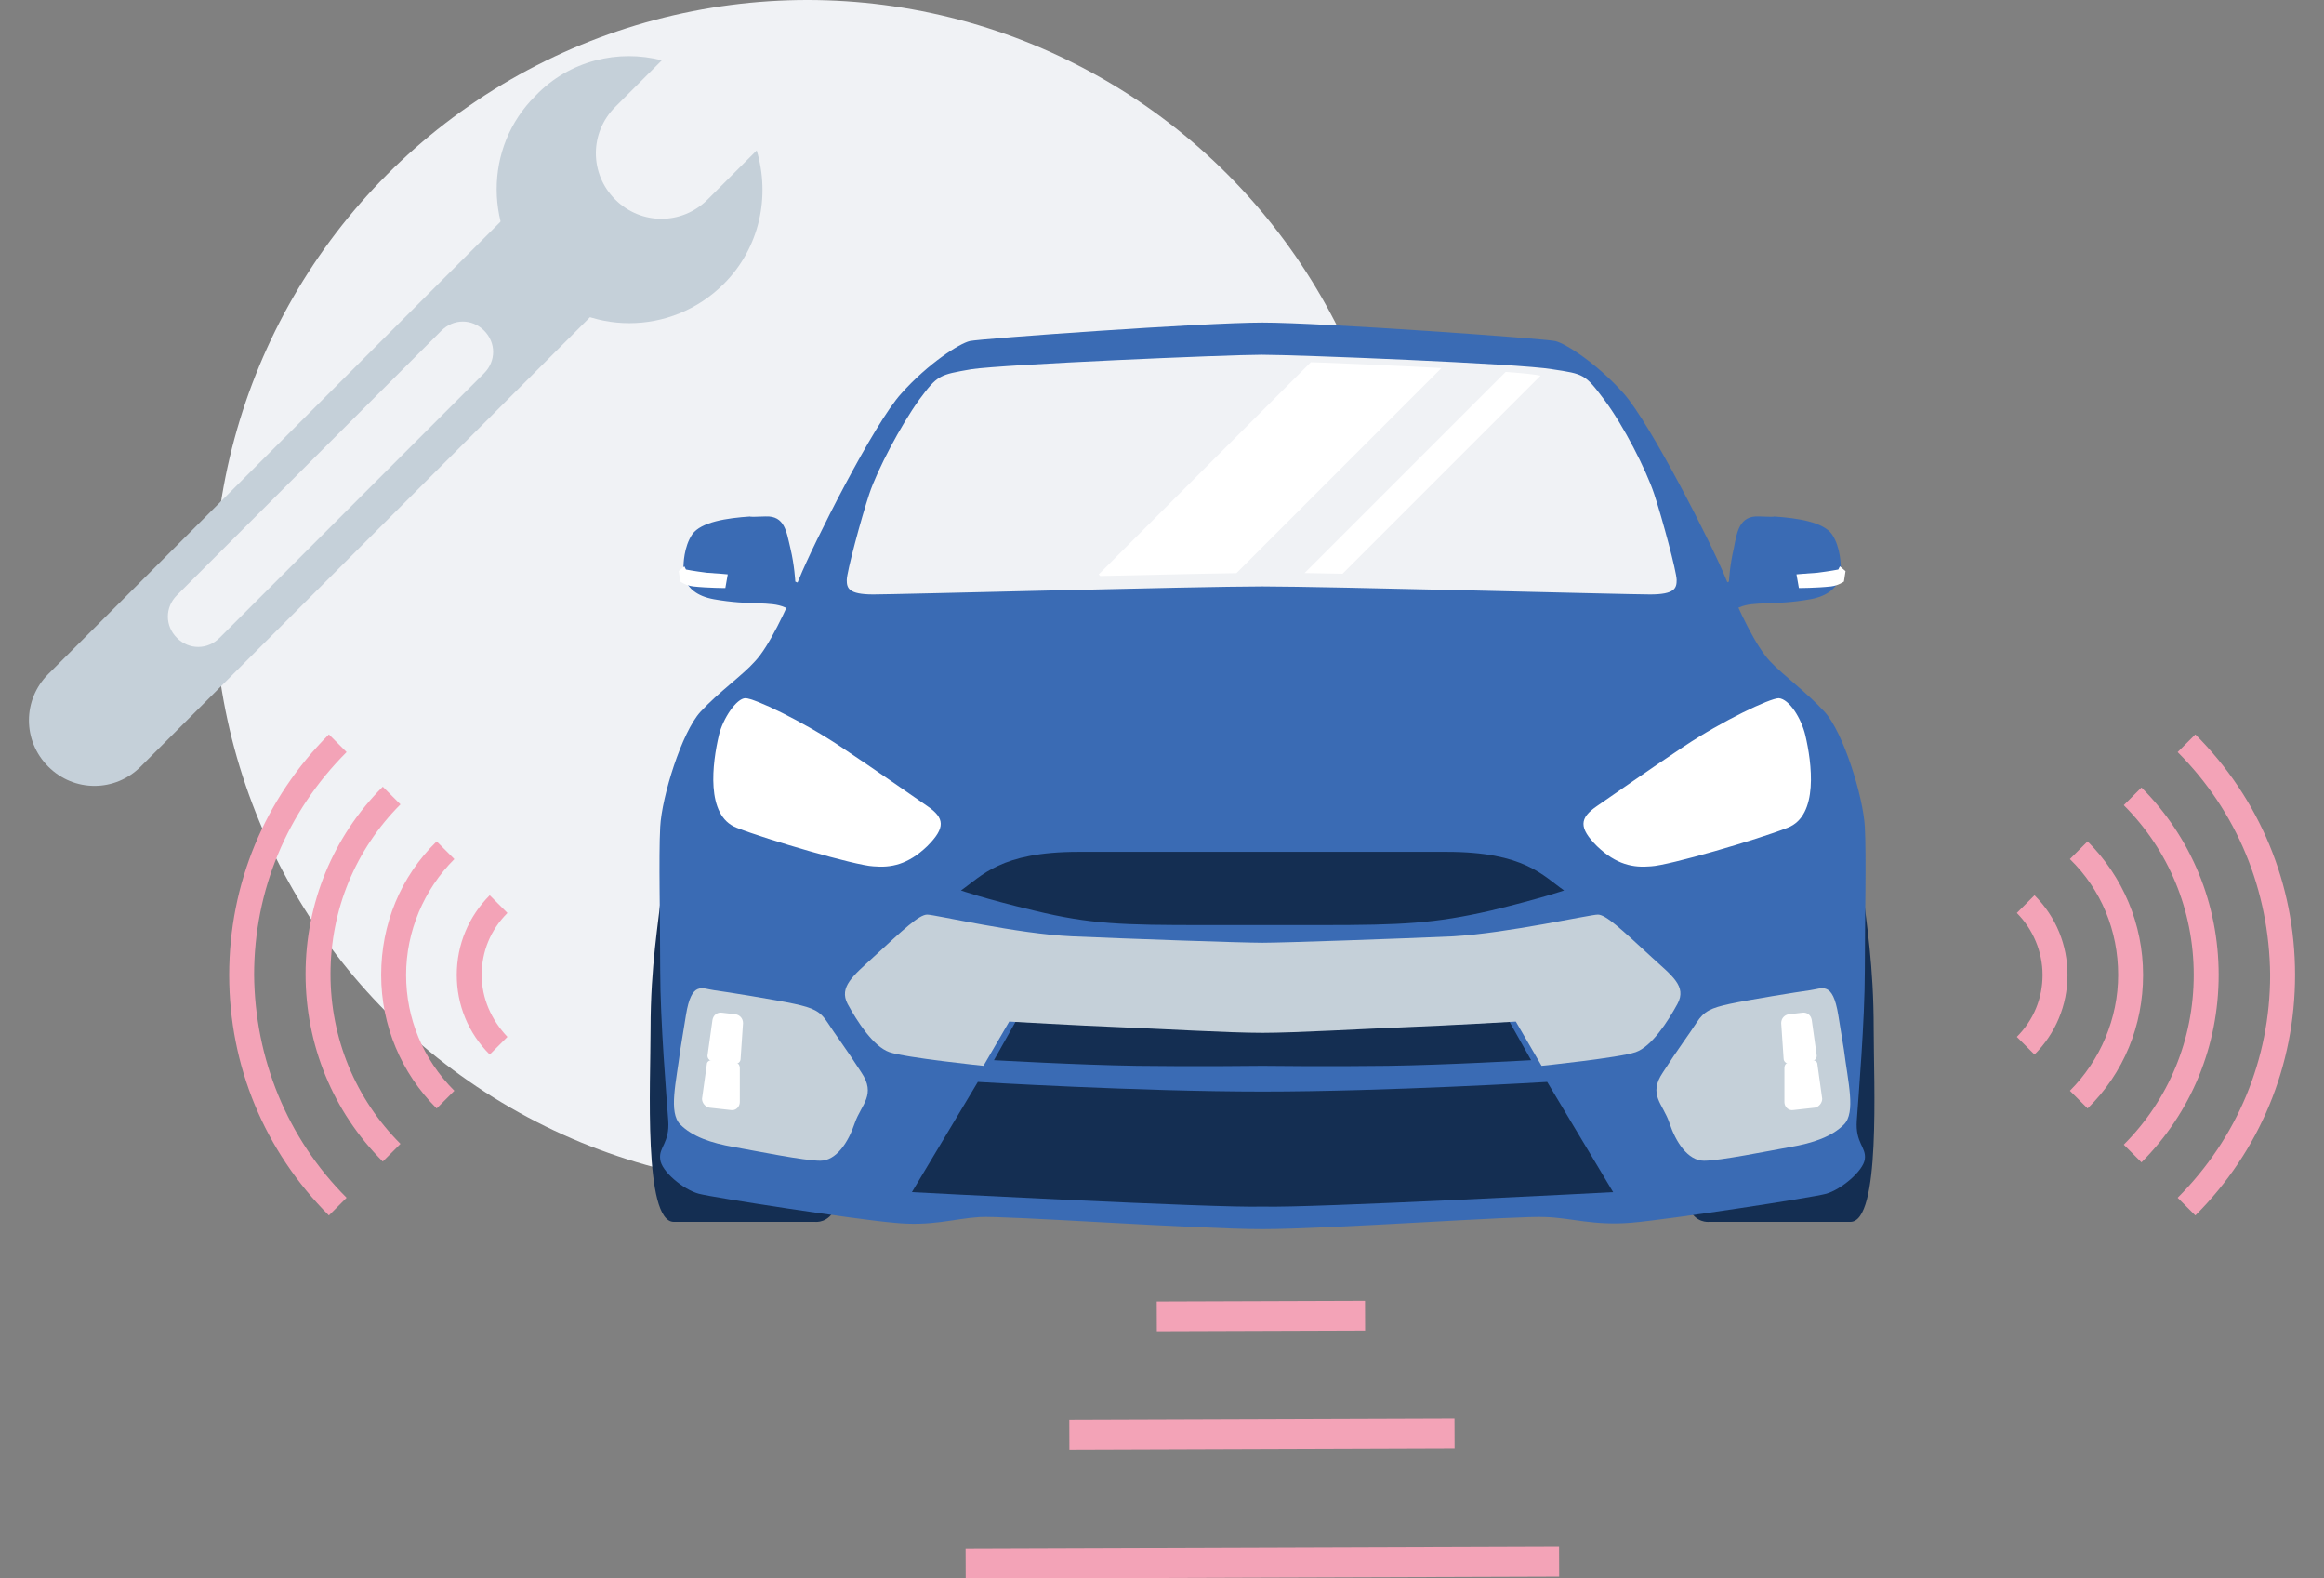 <?xml version="1.0" encoding="utf-8"?>
<!-- Generator: Adobe Illustrator 19.1.0, SVG Export Plug-In . SVG Version: 6.00 Build 0)  -->
<svg version="1.1" xmlns="http://www.w3.org/2000/svg" xmlns:xlink="http://www.w3.org/1999/xlink" x="0px" y="0px"
	 viewBox="0 0 289 196.2" style="enable-background:new 0 0 289 196.2;" xml:space="preserve">
<rect x="0" y="0" width="289" height="196.2" fill="#808080" stroke="none"/>
<g id="Grid">
</g>
<g id="Layer_3" style="display:none;">
</g>
<g id="Layer_2">
	<circle style="fill:#F0F2F5;" cx="100.4" cy="73.8" r="73.8"/>
	<g>
		<g>
			<g>
				<path style="fill:#C5D0D9;" d="M6,83.8c-3.2,3.2-3.2,8.3,0,11.5l0,0c3.2,3.2,8.3,3.2,11.5,0l58.7-58.7c3.2-3.2,3.2-8.3,0-11.5
					l0,0c-3.2-3.2-8.3-3.2-11.5,0L6,83.8z"/>
				<path style="fill:#C5D0D9;" d="M82.3,7.5l-5.8,5.8c-3.2,3.2-3.2,8.3,0,11.5c3.2,3.2,8.3,3.2,11.5,0l6.1-6.1
					c1.7,5.7,0.4,12.1-4.1,16.6c-6.5,6.5-17,6.5-23.4,0s-6.5-17,0-23.4C70.8,7.5,76.9,6.1,82.3,7.5z"/>
			</g>
			<path style="fill:#F0F2F5;" d="M22,74c-1.5,1.5-1.5,3.8,0,5.3l0,0c1.5,1.5,3.8,1.5,5.3,0l32.9-32.9c1.5-1.5,1.5-3.8,0-5.3l0,0
				c-1.5-1.5-3.8-1.5-5.3,0L22,74z"/>
		</g>
	</g>
	<g>
		<g>
			<path style="fill:#F3A3B7;" d="M270.8,93.5l2.2-2.2c8,8,12.4,18.6,12.4,29.9c0,11.3-4.4,21.9-12.4,29.9l-2.2-2.2
				c7.4-7.4,11.5-17.2,11.5-27.7C282.2,110.7,278.2,100.9,270.8,93.5z"/>
			<path style="fill:#F3A3B7;" d="M264.1,100.1l2.2-2.2c6.2,6.2,9.6,14.5,9.6,23.3c0,8.8-3.4,17.1-9.6,23.3l-2.2-2.2
				c5.6-5.6,8.7-13.1,8.7-21.1C272.8,113.2,269.7,105.7,264.1,100.1z"/>
			<path style="fill:#F3A3B7;" d="M257.4,106.8l2.2-2.2c4.4,4.4,6.9,10.3,6.9,16.6c0,6.3-2.4,12.2-6.9,16.6l-2.2-2.2
				c3.8-3.8,6-9,6-14.4C263.4,115.7,261.3,110.6,257.4,106.8z"/>
			<path style="fill:#F3A3B7;" d="M250.8,113.5l2.2-2.2c2.7,2.7,4.1,6.2,4.1,9.9c0,3.8-1.5,7.3-4.1,9.9l-2.2-2.2
				c2.1-2.1,3.2-4.8,3.2-7.7C254,118.3,252.8,115.5,250.8,113.5z"/>
		</g>
		<g>
			<path style="fill:#F3A3B7;" d="M43.1,148.9l-2.2,2.2c-8-8-12.4-18.6-12.4-29.9c0-11.3,4.4-21.9,12.4-29.9l2.2,2.2
				c-7.4,7.4-11.5,17.2-11.5,27.7C31.7,131.6,35.7,141.5,43.1,148.9z"/>
			<path style="fill:#F3A3B7;" d="M49.8,142.2l-2.2,2.2c-6.2-6.2-9.6-14.5-9.6-23.3c0-8.8,3.4-17.1,9.6-23.3l2.2,2.2
				c-5.6,5.6-8.7,13.1-8.7,21.1C41.1,129.1,44.2,136.6,49.8,142.2z"/>
			<path style="fill:#F3A3B7;" d="M56.5,135.6l-2.2,2.2c-4.4-4.4-6.9-10.3-6.9-16.6c0-6.3,2.4-12.2,6.9-16.6l2.2,2.2
				c-3.8,3.8-6,9-6,14.4C50.5,126.6,52.6,131.7,56.5,135.6z"/>
			<path style="fill:#F3A3B7;" d="M63.1,128.9l-2.2,2.2c-2.7-2.7-4.1-6.2-4.1-9.9c0-3.8,1.5-7.3,4.1-9.9l2.2,2.2
				c-2.1,2.1-3.2,4.8-3.2,7.7S61.1,126.8,63.1,128.9z"/>
		</g>
	</g>
	<g>
		<g>
			<path style="fill:#142E52;" d="M80.9,127.9c0,6.8-0.9,24,2.9,24s17.6,0,17.6,0s1.7,0.2,2.5-1.8s-1.1-38.5-1.1-38.5
				s-20-5.3-20.5-1.1C81.9,114.7,80.9,120,80.9,127.9z"/>
			<path style="fill:#142E52;" d="M233,127.9c0,6.8,0.9,24-2.9,24s-17.6,0-17.6,0s-1.7,0.2-2.5-1.8s1.1-38.5,1.1-38.5
				s20-5.3,20.5-1.1S233,120,233,127.9z"/>
			<g>
				<path style="fill:#3A6BB4;" d="M220.5,64.2c3.1,0.2,6.2,0.7,7.3,2.2c1.1,1.6,1.1,3.9,1.1,3.9s0.7,3.4-3.8,4.2s-7,0.2-8.8,1
					c-1.8,0.8-3.6-2.2-3.6-2.2l2.3-1c0,0,0.1-2,0.6-4.1c0.4-2.1,0.7-4.1,3.1-4C221.3,64.3,220.5,64.2,220.5,64.2z"/>
				<path style="fill:#FFFFFF;" d="M223.4,71.4l0.3,1.7c-0.1,0,2.2,0,4-0.2c0.9-0.1,1.6-0.6,1.6-0.6l0.2-1.3l-0.7-0.6l-0.2,0.4
					c0,0-1,0.2-2.6,0.4C224.5,71.3,223.4,71.4,223.4,71.4z"/>
			</g>
			<path style="fill:#3A6BB4;" d="M93.4,64.2c-3.1,0.2-6.2,0.7-7.3,2.2C85,68,85,70.3,85,70.3s-0.7,3.4,3.8,4.2c4.5,0.8,7,0.2,8.8,1
				c1.8,0.8,3.6-2.2,3.6-2.2l-2.3-1c0,0-0.1-2-0.6-4.1s-0.7-4.1-3.1-4C92.6,64.3,93.4,64.2,93.4,64.2z"/>
			<path style="fill:#FFFFFF;" d="M90.5,71.4l-0.3,1.7c0.1,0-2.2,0-4-0.2c-0.9-0.1-1.6-0.6-1.6-0.6L84.4,71l0.7-0.6l0.2,0.4
				c0,0,1,0.2,2.6,0.4C89.5,71.3,90.5,71.4,90.5,71.4z"/>
			<path style="fill:#3A6BB4;" d="M157,40.1c7.3,0,35.1,2,36.4,2.3s5.2,2.8,8.5,6.5c3.3,3.7,11,18.8,12.7,23
				c1.7,4.2,3.8,8.5,5.5,10.3c1.7,1.8,4.5,3.8,6.8,6.3c2.3,2.5,4.8,10.5,5,14.3s0,11.5,0,17.8s-0.8,15.8-1,18.7
				c-0.2,2.8,1.2,3.3,1,4.8c-0.2,1.5-3,3.8-4.8,4.3s-19.5,3.2-24.2,3.6c-4.7,0.4-7.5-0.6-10.7-0.7c-3.2-0.2-27,1.5-35.2,1.5
				s-32.1-1.7-35.2-1.5c-3.2,0.2-6,1.2-10.7,0.7c-4.7-0.4-22.3-3.1-24.2-3.6s-4.7-2.8-4.8-4.3c-0.2-1.5,1.2-2,1-4.8s-1-12.3-1-18.7
				s-0.2-14,0-17.8s2.7-11.8,5-14.3c2.3-2.5,5.2-4.5,6.8-6.3c1.7-1.8,3.8-6.2,5.5-10.3c1.7-4.2,9.3-19.3,12.7-23
				c3.3-3.7,7.2-6.2,8.5-6.5S149.7,40.1,157,40.1z"/>
			<path style="fill:#C5D0D9;" d="M84.6,130.5c-0.5,4-1.5,7.8,0,9.3c1.5,1.5,3.8,2.3,6.7,2.8c2.8,0.5,8.7,1.7,10.7,1.7
				s3.5-2.3,4.3-4.7c0.8-2.3,2.7-3.5,0.8-6.3c-1.8-2.8-3.3-4.8-4.2-6.2s-1.8-1.8-4.1-2.3s-8.5-1.5-10-1.7s-2.8-1.2-3.5,3.1
				C84.6,130.5,84.6,130.5,84.6,130.5z"/>
			<path style="fill:#FFFFFF;" d="M89.4,91.4c-0.8,3.4-1.7,10,2.2,11.5c3.8,1.5,14.8,4.7,17,4.8c2.2,0.2,4.3-0.2,6.7-2.5
				c2.3-2.3,2.2-3.5,0-5c-2.2-1.5-6-4.2-10.8-7.4c-4.8-3.2-10.7-6-11.8-6S89.9,89.3,89.4,91.4z"/>
			<path style="fill:#FFFFFF;" d="M91.4,132.2l-2.8-0.3c-0.4,0-0.7-0.4-0.6-0.8l0.6-4.3c0.1-0.6,0.6-1,1.2-0.9l1.7,0.2
				c0.5,0.1,0.9,0.5,0.9,1.1l-0.3,4.4C92.1,132,91.8,132.3,91.4,132.2z"/>
			<path style="fill:#FFFFFF;" d="M90.9,138l-2.7-0.3c-0.5-0.1-0.9-0.6-0.9-1.1l0.6-4.3c0-0.3,0.3-0.5,0.6-0.5l2.9,0.3
				c0.4,0,0.6,0.3,0.6,0.7v4.2C92,137.6,91.5,138.1,90.9,138z"/>
			<path style="fill:#C5D0D9;" d="M229.3,130.5c0.5,4,1.5,7.8,0,9.3s-3.8,2.3-6.7,2.8c-2.8,0.5-8.7,1.7-10.7,1.7
				c-2,0-3.5-2.3-4.3-4.7s-2.7-3.5-0.8-6.3c1.8-2.8,3.3-4.8,4.2-6.2s1.8-1.8,4.1-2.3c2.3-0.5,8.5-1.5,10-1.7s2.8-1.2,3.5,3.1
				C229.3,130.5,229.3,130.5,229.3,130.5z"/>
			<path style="fill:#F0F2F5;" d="M157,72.9c8.1,0,45.1,1,48.2,1s3.3-0.8,3.3-1.8c0-1-1.8-7.7-2.8-10.7c-1-3-3.8-8.5-6.2-11.7
				s-2.5-3.2-6.5-3.8c-4-0.7-31.8-1.8-36.1-1.8s-32.1,1.2-36.1,1.8c-4,0.7-4.2,0.7-6.5,3.8c-2.3,3.2-5.2,8.7-6.2,11.7
				c-1,3-2.8,9.7-2.8,10.7c0,1,0.2,1.8,3.3,1.8S148.8,72.9,157,72.9z"/>
			<path style="fill:#FFFFFF;" d="M224.5,91.4c0.8,3.4,1.7,10-2.2,11.5c-3.8,1.5-14.8,4.7-17,4.8c-2.2,0.2-4.3-0.2-6.7-2.5
				c-2.3-2.3-2.2-3.5,0-5s6-4.2,10.8-7.4s10.7-6,11.8-6C222.5,86.9,224,89.3,224.5,91.4z"/>
			<path style="fill:#142E52;" d="M157,135.7c15.4,0,35.4-1.2,35.4-1.2l8.2,13.7c0,0-37.8,2-43.6,1.8c-5.8,0.2-43.6-1.8-43.6-1.8
				l8.2-13.7C121.6,134.5,141.5,135.7,157,135.7z"/>
			<path style="fill:#142E52;" d="M157,115c0,0,2.4,0,7.4,0c10,0,14-0.2,21-1.8c6.2-1.5,9.1-2.5,9.1-2.5c-2.6-1.8-4.9-4.8-14.6-4.8
				c-9.7,0-22.9,0-22.9,0s-13.2,0-22.9,0s-12,3-14.6,4.8c0,0,2.8,1,9.1,2.5c7,1.7,11,1.8,21,1.8C154.6,115,157,115,157,115z"/>
			<path style="fill:#FFFFFF;" d="M222.5,132.2l2.8-0.3c0.4,0,0.7-0.4,0.6-0.8l-0.6-4.3c-0.1-0.6-0.6-1-1.2-0.9l-1.7,0.2
				c-0.5,0.1-0.9,0.5-0.9,1.1l0.3,4.4C221.8,132,222.2,132.3,222.5,132.2z"/>
			<path style="fill:#FFFFFF;" d="M223,138l2.7-0.3c0.5-0.1,0.9-0.6,0.9-1.1l-0.6-4.3c0-0.3-0.3-0.5-0.6-0.5l-2.9,0.3
				c-0.4,0-0.6,0.3-0.6,0.7v4.2C221.9,137.6,222.4,138.1,223,138z"/>
			<path style="fill:#142E52;" d="M157,132.5c0,0,8.4,0.1,15.6,0c7.2-0.1,17.8-0.7,17.8-0.7l-2.7-4.8c0,0-8.1,0.5-13.5,0.6
				c-5.4,0.2-17.2,0.6-17.2,0.6s-11.8-0.5-17.2-0.6c-5.4-0.2-13.5-0.6-13.5-0.6l-2.7,4.8c0,0,10.6,0.6,17.8,0.7
				C148.6,132.6,157,132.5,157,132.5z"/>
			<path style="fill:#C5D0D9;" d="M157,128.4c4.1,0,12.6-0.5,17.7-0.7c5.2-0.2,13.8-0.7,13.8-0.7l3.2,5.5c0,0,9.7-1,11.7-1.7
				c2-0.7,4-3.8,5.2-6c1.2-2.2-0.7-3.5-3.2-5.8c-3.8-3.5-5.7-5.3-6.7-5.3s-11.2,2.3-18,2.7c-6.8,0.3-21.1,0.8-23.7,0.8
				s-16.9-0.5-23.7-0.8c-6.8-0.3-17-2.7-18-2.7c-1,0-2.9,1.8-6.7,5.3c-2.5,2.3-4.3,3.7-3.2,5.8c1.2,2.2,3.2,5.3,5.2,6
				c2,0.7,11.7,1.7,11.7,1.7l3.2-5.5c0,0,8.7,0.5,13.8,0.7C144.4,127.9,152.8,128.4,157,128.4z"/>
			<ellipse style="fill:#3A6BB4;" cx="157" cy="100.3" rx="5.3" ry="1.7"/>
		</g>
		<g>
			<defs>
				<path id="SVGID_19_" d="M158.3,71.2c7.4,0,40.9,0.9,43.8,0.9c2.9,0,3-0.8,3-1.7c0-0.9-1.7-7-2.6-9.7c-0.9-2.7-3.5-7.7-5.6-10.6
					c-2.1-2.9-2.3-2.9-5.9-3.5c-3.6-0.6-28.9-1.7-32.7-1.7c-3.8,0-29.1,1.1-32.7,1.7c-3.6,0.6-3.8,0.6-5.9,3.5
					c-2.1,2.9-4.7,7.9-5.6,10.6c-0.9,2.7-2.6,8.8-2.6,9.7c0,0.9,0.2,1.7,3,1.7S151,71.2,158.3,71.2z"/>
			</defs>
			<clipPath id="SVGID_2_">
				<use xlink:href="#SVGID_19_"  style="overflow:visible;"/>
			</clipPath>
			<g style="clip-path:url(#SVGID_2_);">
				
					<rect x="155" y="27.2" transform="matrix(0.707 0.707 -0.707 0.707 86.428 -97.562)" style="fill:#FFFFFF;" width="12" height="56.8"/>
				
					<rect x="175.2" y="35.6" transform="matrix(0.707 0.707 -0.707 0.707 93.556 -107.816)" style="fill:#FFFFFF;" width="3.4" height="46.9"/>
			</g>
		</g>
	</g>
	<g>
		<g>
			<g>
				
					<rect x="155" y="150.6" transform="matrix(-3.373052e-003 -1 1 -3.373052e-003 -6.219 321.003)" style="fill-rule:evenodd;clip-rule:evenodd;fill:#F3A3B7;" width="3.7" height="25.9"/>
				
					<rect x="155.1" y="154.4" transform="matrix(-3.373052e-003 -1 1 -3.373052e-003 -20.892 335.825)" style="fill-rule:evenodd;clip-rule:evenodd;fill:#F3A3B7;" width="3.7" height="47.9"/>
				
					<rect x="155.1" y="157.4" transform="matrix(-3.373052e-003 -1 1 -3.373052e-003 -36.788 351.882)" style="fill-rule:evenodd;clip-rule:evenodd;fill:#F3A3B7;" width="3.7" height="73.8"/>
			</g>
		</g>
	</g>
</g>
</svg>

